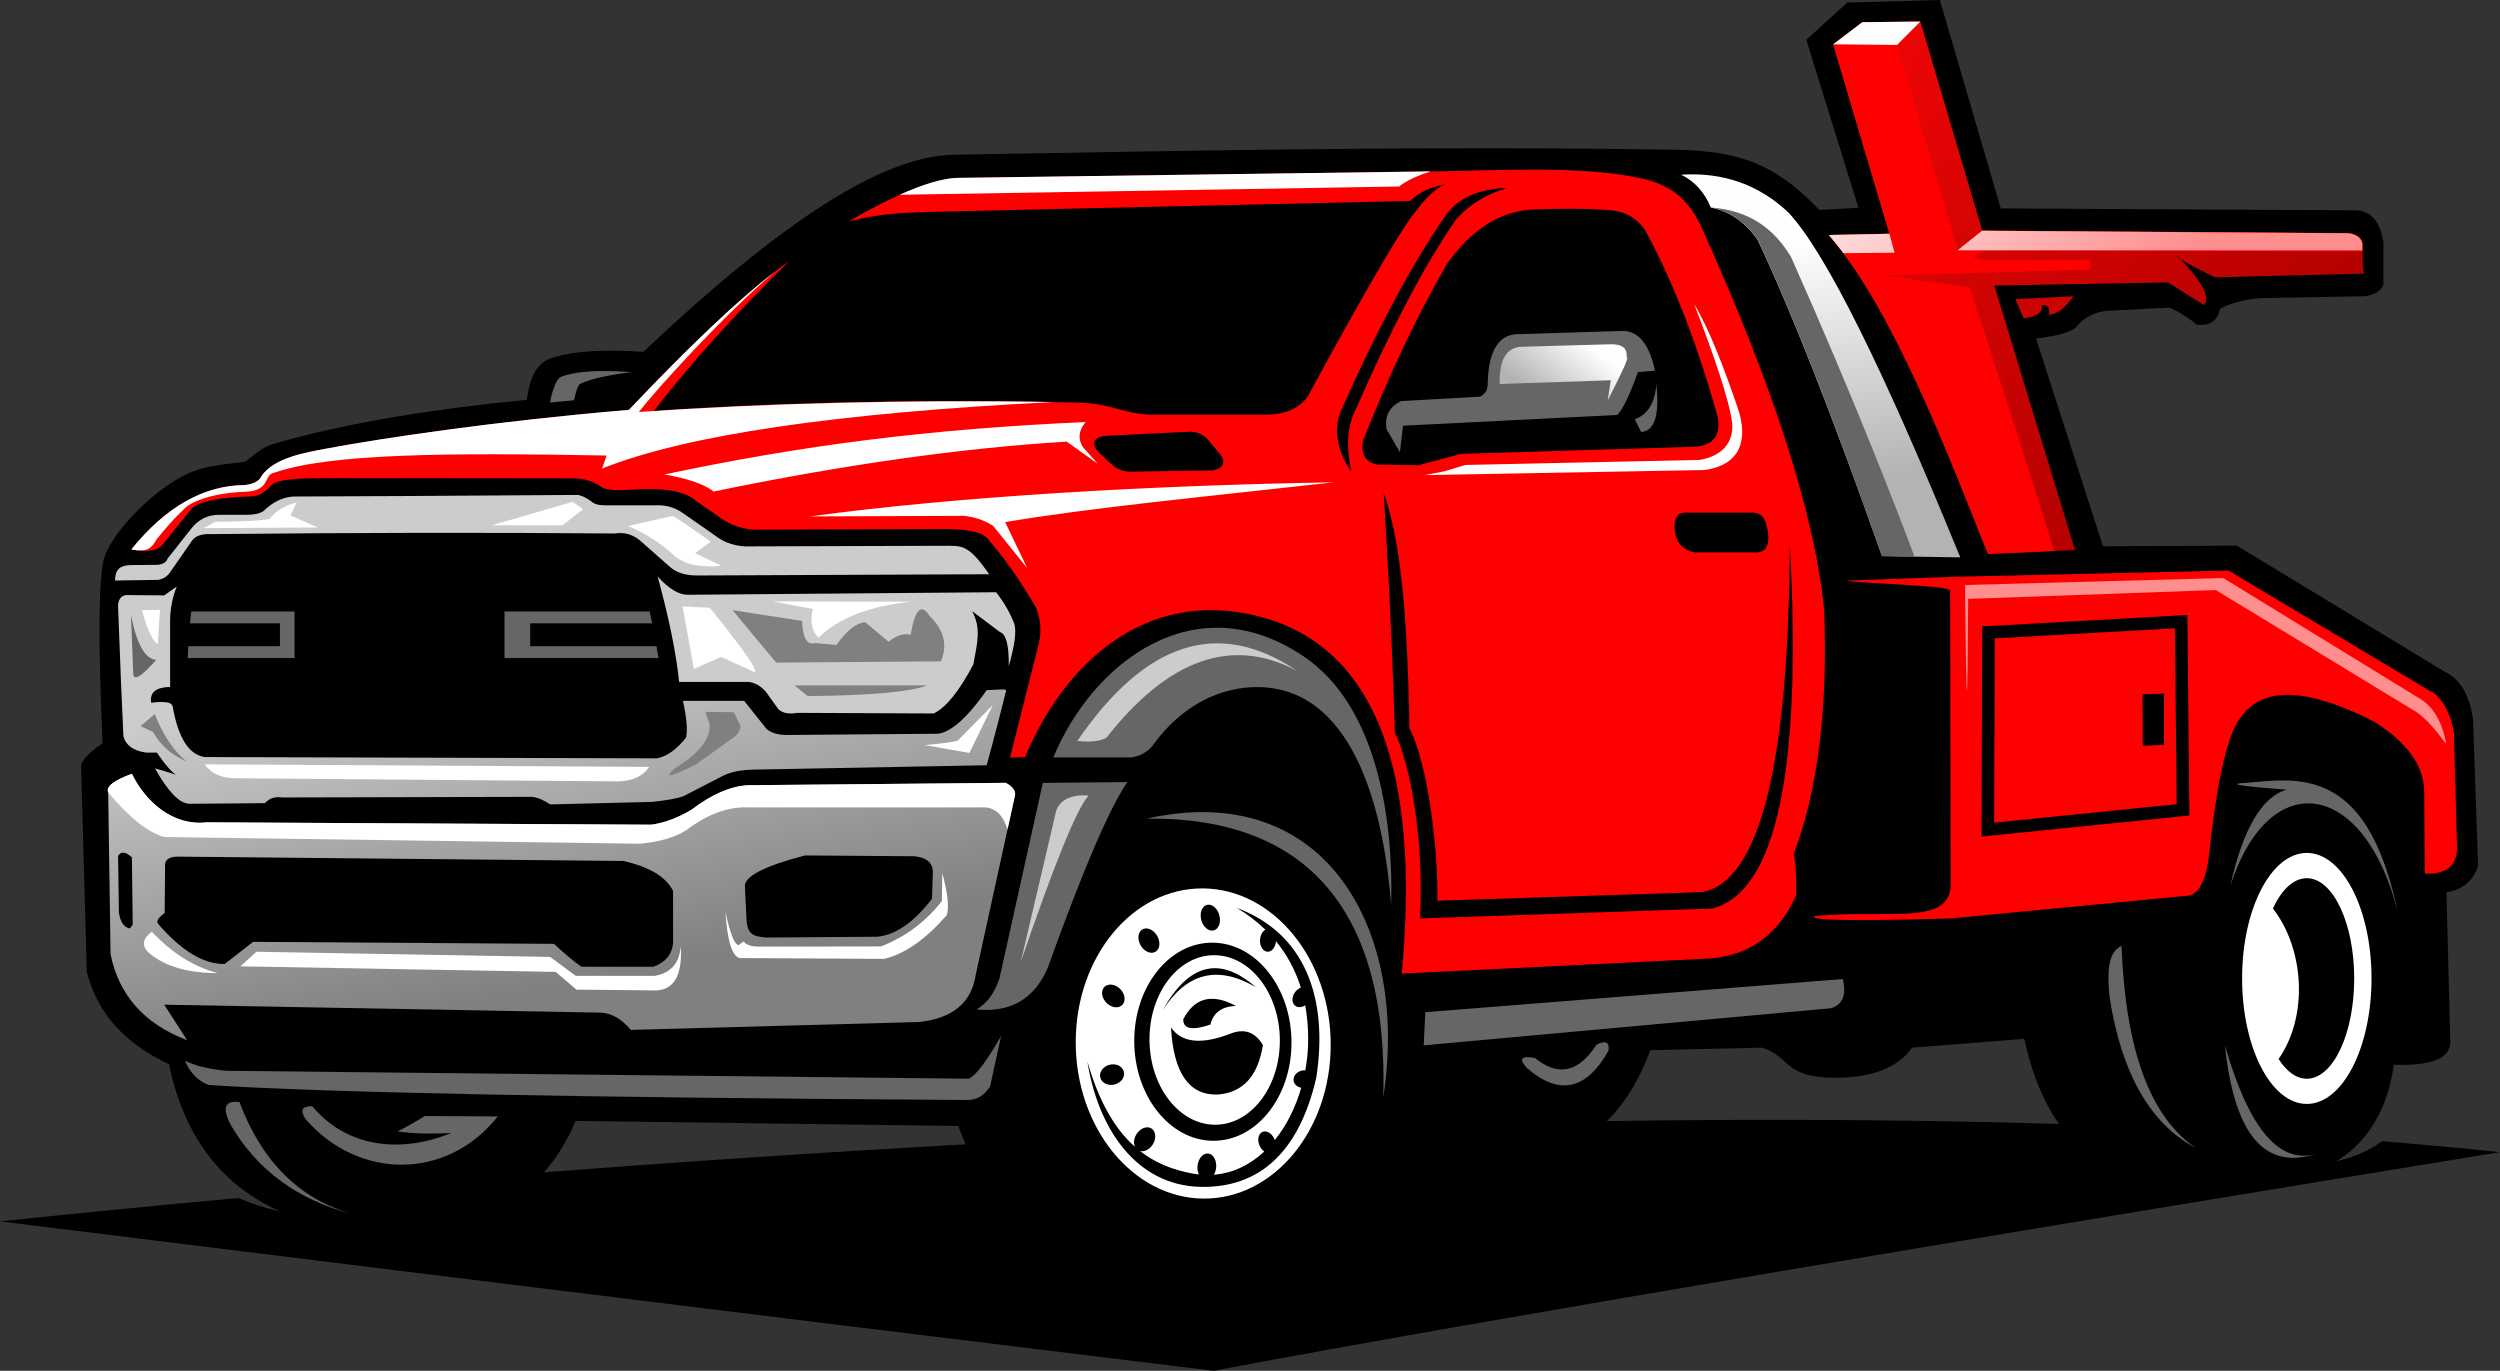 <?xml version="1.0" encoding="UTF-8"?>
<!DOCTYPE svg PUBLIC '-//W3C//DTD SVG 1.0//EN'
          'http://www.w3.org/TR/2001/REC-SVG-20010904/DTD/svg10.dtd'>
<svg clip-rule="evenodd" fill-rule="evenodd" height="37309.0" image-rendering="optimizeQuality" preserveAspectRatio="xMidYMid meet" shape-rendering="geometricPrecision" text-rendering="geometricPrecision" version="1.0" viewBox="4079.0 19445.0 68043.0 37309.0" width="68043.0" xmlns="http://www.w3.org/2000/svg" xmlns:xlink="http://www.w3.org/1999/xlink" zoomAndPan="magnify"
><rect x="4079.0" y="19445.0" width="68043.0" height="37309.0" fill="#333333" stroke="none"/><defs
  ><linearGradient gradientUnits="userSpaceOnUse" id="d" x1="55424.1" x2="66876.3" xlink:actuate="onLoad" xlink:show="other" xlink:type="simple" y1="21372.6" y2="33179.6"
    ><stop offset="0" stop-color="#eb0505"
      /><stop offset="1" stop-color="#a60000"
    /></linearGradient
    ><linearGradient gradientUnits="userSpaceOnUse" id="e" x1="63102.1" x2="59129.8" xlink:actuate="onLoad" xlink:show="other" xlink:type="simple" y1="26495.7" y2="19870.4"
    ><stop offset="0" stop-color="#ff8f8f"
      /><stop offset="1" stop-color="#fefefe"
    /></linearGradient
    ><linearGradient gradientUnits="userSpaceOnUse" id="a" x1="46044.8" x2="47266.6" xlink:actuate="onLoad" xlink:show="other" xlink:type="simple" y1="30353" y2="28803.8"
    ><stop offset="0" stop-color="#b3b3b3"
      /><stop offset="1" stop-color="#fefefe"
    /></linearGradient
    ><linearGradient gradientUnits="userSpaceOnUse" id="b" x1="54094.7" x2="53172.3" xlink:actuate="onLoad" xlink:href="#a" xlink:show="other" xlink:type="simple" y1="32656.2" y2="26083.4"
    /><linearGradient gradientUnits="userSpaceOnUse" id="c" x1="18446.3" x2="20262.6" xlink:actuate="onLoad" xlink:show="other" xlink:type="simple" y1="37081.6" y2="46083.9"
    ><stop offset="0" stop-color="#ccc"
      /><stop offset="1" stop-color="#808080"
    /></linearGradient
  ></defs
  ><g
  ><path d="M1 0L76201 0 76201 76200 1 76200z" fill="none"
    /><g
    ><g id="change1_1"
      ><path d="M72122 50803c-12420,2023 -27728,4569 -35013,5951 -10878,-1322 -33030,-4067 -33030,-4067 1854,-195 4042,-412 6491,-636 357,156 737,279 1142,369l752 -539c14579,-1284 36982,-2684 54399,-1526l811 693c480,-108 893,-289 1239,-542 1093,88 2165,186 3209,297z"
      /></g
      ><g id="change1_2"
      ><path d="M21591 29019c3900,-3679 6564,-5329 8456,-5363 5939,-99 12332,-245 19429,-139 1632,24 2752,192 4117,1642 0,0 242,-13 1067,-59 0,0 -473,-1524 -1419,-4572l1117 -1014 2518 -69c0,0 582,1994 1658,5672 0,0 3225,17 9676,52 404,19 651,312 739,877 0,0 0,384 0,1152 -72,170 -238,273 -498,309 0,0 -957,17 -2871,52 -446,45 -806,142 -1083,292 -56,326 -268,469 -636,430 -184,-166 -424,-321 -722,-464 0,0 -573,29 -1719,86 -337,39 -606,177 -808,412 -100,150 -472,265 -1117,344 0,0 607,1885 1821,5654 0,0 1215,-6 3644,-17 0,0 1879,1140 5637,3420 432,199 696,635 791,1306 0,0 46,1329 137,3988 -133,407 -419,648 -860,722 0,0 34,1358 103,4073 -2,450 -515,656 -1539,619 -225,1760 -1300,2679 -2222,2897 -981,232 -3899,175 -4859,-10 -1535,-209 -2515,-1510 -2974,-3592 0,0 -742,59 -3057,242 -548,780 -1629,810 -2030,816 -1478,24 -1275,-595 -2063,-818 0,0 -1008,23 -3025,69 -570,1520 -1515,2558 -2664,2643 0,0 -1331,0 -3691,0 -280,45 -856,-67 -1104,-443 -528,1738 -1506,2888 -2934,3450l-5210 0c-1506,-590 -2584,-1786 -3235,-3588 0,0 -3472,-46 -10416,-137 -749,1788 -2204,2820 -4366,3094 -3814,64 -6049,-1483 -6703,-4641 -1211,-560 -1955,-1396 -2234,-2509 0,0 -52,-1845 -155,-5534 -31,-177 164,-406 584,-687 -91,-2144 -134,-3943 3,-4878 93,-631 981,-1588 1687,-2089 814,-577 1238,-576 2195,-698 492,-394 515,-421 1101,-580 1799,-489 3988,-857 6564,-1105 79,-704 344,-1094 795,-1169 498,-158 1289,-204 2372,-137z"
      /></g
      ><g id="change2_1"
      ><path d="M36827 43625c-1917,-19 -3470,1855 -3470,4186 0,2331 1554,4237 3470,4256 1916,19 3470,-1855 3470,-4186 0,-2331 -1554,-4237 -3470,-4256zm195 3707c-497,168 -743,119 -738,-146 306,-589 782,-711 1430,-364 -384,18 -614,188 -692,510zm1233 -1021c-1038,-605 -1883,-391 -2537,642 710,-1285 1556,-1499 2537,-642zm-714 1278c-775,293 -1306,233 -1591,-180 69,1235 488,1844 1257,1827 695,-45 1110,-495 1245,-1348 -216,-363 -519,-463 -911,-299zm-2431 3185c77,17 168,-6 250,-72 144,-117 203,-323 133,-460 -70,-137 -243,-154 -387,-37 -141,115 -201,315 -137,452 -583,-515 -991,-1281 -1294,-2315 285,1794 1313,3373 3089,3406 1572,29 2665,-917 3140,-2968 338,-2185 -316,-3937 -2160,-4623 281,168 543,365 776,592 -59,32 -109,99 -133,189 -43,162 13,339 126,394 113,56 239,-31 282,-193 7,-26 11,-52 13,-77 293,357 525,776 677,1263 -22,8 -44,19 -65,34 -132,88 -197,259 -147,383 51,123 198,152 330,64l0 0c53,285 81,591 81,918 0,286 -27,572 -78,852 -152,-9 -293,86 -317,216 -23,123 68,234 206,258 -154,536 -399,1029 -719,1425 -53,-152 -185,-256 -302,-233 -121,23 -180,173 -131,335 27,90 82,164 146,209 -383,358 -847,591 -1372,631 15,-25 28,-54 39,-85 62,-184 8,-393 -119,-467 -127,-74 -280,16 -341,200 -40,120 -31,250 14,346 -59,-6 -118,-15 -178,-26 -562,-103 -1029,-305 -1422,-610zm1867 -6707c-143,-2 -240,155 -216,351 24,195 160,354 303,356 143,2 240,-155 216,-350 -24,-195 -160,-354 -303,-356zm-1774 659c-136,50 -180,233 -99,410 81,176 256,279 391,229 136,-49 180,-233 99,-409 -81,-177 -256,-279 -392,-230zm-1042 1560c-118,88 -115,278 7,425 121,146 315,194 433,106 117,-88 115,-278 -7,-425 -121,-146 -315,-193 -433,-105zm-140 2396c-22,154 106,284 285,291 180,6 344,-114 366,-269 22,-154 -105,-285 -285,-291 -180,-6 -344,114 -366,269zm3069 -3580c-1182,-12 -2140,1185 -2140,2674 0,1489 958,2706 2140,2718 1182,12 2140,-1185 2140,-2674 0,-1489 -958,-2706 -2140,-2718zm49 341c-980,-10 -1774,1015 -1774,2289 0,1274 794,2315 1774,2325 979,10 1774,-1015 1774,-2289 0,-1274 -794,-2315 -1774,-2325z" fill="#fff"
      /></g
      ><path d="M55301 34581c1421,23 2131,34 2131,34 -2112,-5178 -3671,-8306 -4675,-9384 -807,-762 -1781,-1106 -2922,-1031 365,177 635,475 808,894 504,97 928,390 1272,876 905,1909 2034,4779 3386,8611z" fill="url(#b)"
      /><g id="change3_1"
      ><path d="M52899 42679c54,262 76,640 68,1134 -475,1056 -1255,1629 -2337,1719l-8399 411c335,-3644 199,-8997 -4290,-9809 -2851,-516 -4933,1455 -5960,3914 0,0 -137,6 -413,17 0,0 258,-1020 773,-3059 92,-359 69,-703 -69,-1031 -418,-720 -848,-1332 -1289,-1839 -127,-201 -551,-298 -1272,-292 0,0 -1713,6 -5139,17 -364,-30 -695,-163 -994,-400 0,0 -183,-126 -550,-378 -292,-272 -893,-375 -1805,-309 -347,26 -593,9 -739,-51 -227,-167 -485,-253 -773,-258 0,0 -2140,-3 -6419,-8 -629,17 -1681,-51 -1873,241 -144,158 -305,244 -481,258 -938,22 -1493,142 -1667,361 0,0 -241,298 -722,894 -129,218 -427,281 -894,189 939,-1161 1970,-1746 3094,-1753 242,-31 391,-111 447,-241 344,-504 1200,-645 1774,-752 1525,-285 4663,-754 8229,-1053 1859,-1963 3312,-3312 4357,-4048 -1445,1414 -2671,2771 -3678,4074 3506,-244 7362,-319 11567,-224 837,18 1181,287 1908,328 2177,0 3266,0 3266,0 505,-28 860,-200 1066,-516 1794,-3317 2727,-4828 2905,-4984 288,-404 563,-662 825,-773 -438,101 -715,213 -953,457 -6110,139 -10803,241 -12982,295 -839,21 -1470,50 -2307,262 1219,-704 2166,-1098 2841,-1181 6445,-89 10814,-149 13106,-180 1671,-23 3934,-173 5583,179 800,170 1281,511 1655,1274 1990,4389 3113,7884 3369,10485 102,2689 -173,4901 -825,6635zm-2479 1045c1555,-307 2346,-3470 2372,-9488 340,6153 -359,9464 -2097,9935 0,0 -2569,87 -7966,271 105,-2155 -252,-4131 -686,-5067 -101,-3232 -221,-5070 -303,-6513 351,990 638,2580 700,6403 478,923 773,3089 762,4695 4916,-160 7219,-235 7219,-235zm-9444 -13132c-231,482 -263,964 -120,1684 -305,-405 -557,-1122 -240,-1736 953,-2151 1884,-3887 2793,-5208 331,-486 896,-744 1693,-773 -610,188 -1082,486 -1418,894 -851,1241 -1753,2955 -2707,5139zm-4004 1658c0,0 -766,14 -2049,31 -239,16 -443,-56 -610,-215 0,0 -123,-117 -369,-352 -174,-250 -79,-387 284,-412 1444,-69 2166,-103 2166,-103 216,-21 400,45 550,198 161,192 269,320 322,383 270,321 -17,484 -292,471zm11906 -6501c758,1407 1411,3097 1959,5070 80,534 -178,798 -773,790 0,0 -2074,63 -6222,189 0,0 -384,103 -1152,309 0,0 -378,-6 -1135,-17 -319,-74 -445,-292 -378,-653 698,-1769 1460,-3374 2286,-4813 679,-949 1464,-1442 2355,-1478 837,-30 1518,-25 2045,17 452,28 790,222 1014,584zm3275 7975c145,550 13,802 -395,756 0,0 -519,0 -1556,0 -311,-65 -488,-248 -533,-550 -51,-349 40,-526 275,-533 1226,0 1839,0 1839,0 202,9 325,118 370,326z" fill="#f00"
      /></g
      ><g id="change4_1"
      ><path d="M41943 44064c63,-2342 -388,-5412 -2383,-6755 -2959,-1991 -5742,170 -6813,2751 1593,0 2131,0 2131,0 223,-37 407,-135 550,-292 821,-1167 1932,-1644 2922,-1622 2745,61 3426,3793 3592,5919zm-9352 1737c949,-2645 1672,-4335 2170,-5070 0,0 -766,7 -2299,22 -788,3552 -1182,5328 -1182,5328 -135,398 -343,677 -623,838 924,90 1568,-282 1933,-1117zm-22363 2788c13478,143 20217,215 20217,215 186,-76 479,-462 881,-1160 -200,917 -301,1375 -301,1375 -155,241 -356,362 -602,365 -10601,-65 -17490,-201 -20668,-408 -290,-111 -505,-333 -644,-666 248,135 620,228 1117,279zm45073 -14009l884 14c-451,-1209 -1608,-4224 -3358,-8153 -459,-765 -1119,-1267 -2184,-1349 504,97 928,390 1272,876 905,1909 2034,4779 3386,8611zm-35444 -4679c260,-134 729,-243 1410,-327 -914,-69 -1561,-23 -1942,137 -114,73 -228,405 -275,688 435,-40 653,-60 653,-60 51,-249 103,-395 155,-438zm28803 -331c309,-23 464,-34 464,-34 -160,-748 -470,-1109 -928,-1083 0,0 -917,29 -2750,86 -567,-20 -859,433 -877,1358 1,159 -68,273 -206,344 0,0 -716,40 -2148,120 -327,156 -459,414 -395,773 240,412 361,619 361,619 57,-481 86,-722 86,-722 3885,-195 5827,-292 5827,-292 149,-141 338,-531 567,-1169zm-86 1289c115,229 172,344 172,344 368,-25 506,-461 412,-1306 -30,501 -225,822 -584,962z" fill="#666"
      /></g
      ><g id="change5_1"
      ><path d="M33401 39612c1854,-2712 3847,-3348 5981,-1908 -1771,-939 -3501,-332 -5191,1822 -178,96 -441,124 -791,86zm308 1483c-316,345 -932,1856 -1848,4533 0,0 322,-1375 967,-4125 116,-299 410,-435 881,-408z" fill="#ccc"
      /></g
      ><path d="M31462 38245c-295,1193 -529,2028 -529,2028 -11,-2 -2148,38 -6411,120 -340,15 -610,78 -808,189 0,0 -344,178 -1031,533 -169,61 -450,112 -842,155 0,0 -928,23 -2785,69 -187,-123 -353,-192 -498,-206 0,0 -2269,6 -6806,17 -186,-30 -341,22 -464,155 0,0 -688,6 -2062,17 -268,-14 -577,-335 -928,-963 47,8 236,66 567,172 -131,-88 -303,-289 -516,-602 0,0 -97,0 -292,0 -351,-50 -557,-199 -619,-447 -38,-756 -87,-1948 -147,-3575 22,-174 103,-262 241,-266 0,0 338,3 1014,9 0,0 114,-80 344,-241 -124,309 -184,633 -181,971 0,1175 0,1762 0,1762 -388,7 -561,150 -515,430 373,-48 569,-14 584,103 154,859 446,1317 877,1375 8204,23 12307,35 12307,35 273,-55 536,-244 791,-567 43,-208 14,-540 -86,-997 1112,0 1667,0 1667,0 401,504 602,756 602,756 125,116 314,173 567,172 2739,-23 4108,-34 4108,-34 363,-50 804,-446 1324,-1186 398,-16 530,-42 529,17zm-10215 9231c5228,-143 7842,-215 7842,-215 919,-95 1434,-525 1547,-1289 0,0 351,-1604 1053,-4813 61,-156 -17,-292 -236,-408 0,0 -2335,22 -7005,65 -475,21 -991,243 -1547,666 -373,223 -738,360 -1096,408 0,0 -4032,-21 -12096,-64 -919,107 -1666,-553 -2041,-1321 -495,182 -710,350 -644,505 43,2936 64,4405 64,4405 227,1119 921,1900 2084,2342 -415,-645 -623,-967 -623,-967 7907,143 11860,215 11860,215 305,8 585,165 838,473zm6705 -2535c495,-44 993,-387 1493,-1031 0,0 7,-222 22,-666 28,-289 -137,-454 -494,-494 0,0 -996,-7 -2987,-22 -1102,289 -1646,569 -1633,838 29,602 43,902 43,902 25,416 187,462 537,494 2013,-15 3019,-22 3019,-22zm-20261 -333c-50,72 -75,107 -75,107 -160,-25 -260,-168 -301,-430 1,-7 -7,-523 -22,-1547 82,-128 208,-113 376,43 14,1217 22,1826 22,1826zm14707 505c-31,313 -210,528 -537,644 0,0 -652,0 -1955,0 -179,-120 -430,-328 -752,-623 0,0 -2728,-18 -8186,-54 0,0 -258,200 -773,602 -573,9 -1178,-356 -1816,-1096 -50,-71 11,-168 182,-290 0,0 4,-423 11,-1267 -17,-174 94,-264 333,-269 8093,79 12140,118 12140,118 712,162 1163,434 1353,816 0,945 0,1418 0,1418z" fill="url(#c)"
      /><g id="change5_2"
      ><path d="M29952 34301c352,-2 556,58 1049,773 0,0 -2653,11 -7958,34 -314,0 -561,-80 -739,-241 0,0 -246,-218 -739,-653 -221,-211 -470,-294 -748,-249 -3461,-29 -7119,-23 -10975,17 -274,-16 -458,50 -550,198 0,0 -189,272 -567,816 -80,130 -196,207 -348,232 0,0 -390,6 -1169,17 15,-262 78,-426 498,-421 385,-6 653,-4 653,-4 154,-16 247,-71 279,-168 424,-539 636,-808 636,-808 207,-270 477,-399 808,-387 476,0 713,0 713,0 207,-1 358,-35 455,-103 252,-244 521,-376 808,-395 1427,-3 4002,-18 7726,-43 105,4 237,64 395,180 72,69 198,103 378,103 882,0 1323,0 1323,0 306,-19 569,53 791,215 567,395 851,593 851,593 278,222 610,325 997,309 3621,-11 5431,-17 5431,-17z" fill="#ccc"
      /></g
      ><g id="change4_2"
      ><path d="M7705 37730c-16,276 194,167 627,-326 -302,-17 -531,-424 -688,-1220 40,1031 60,1547 60,1547z" fill="#666"
      /></g
      ><g id="change5_3"
      ><path d="M30573 37523c-385,733 -746,1180 -1083,1341 0,0 -1237,-6 -3713,-17 -228,42 -400,8 -516,-103 0,0 -115,-160 -344,-481 -145,-155 -300,-241 -464,-258 0,0 -630,0 -1891,0 -76,-764 -271,-1720 -584,-2870 302,335 577,501 825,498 5592,-46 8388,-69 8388,-69 229,296 395,589 499,877 55,198 3,576 -155,1134 7,-565 -73,-874 -241,-928 -504,-378 -756,-567 -756,-567 243,457 151,812 34,1444z" fill="#ccc"
      /></g
      ><g id="change6_1"
      ><path d="M26062 38391c1718,-17 2801,-115 3249,-292 -2406,0 -3609,0 -3609,0 240,195 361,292 361,292zm3317 -2183c394,381 497,793 310,1237 0,0 -1495,11 -4486,34 0,0 -395,-476 -1186,-1427 1260,195 1891,292 1891,292 22,466 137,667 344,602 396,34 594,52 594,52 275,-390 536,-597 781,-619 424,356 636,533 636,533 216,-177 417,-240 602,-189 114,-694 286,-866 516,-515z" fill="#808080"
      /></g
      ><g id="change6_2"
      ><path d="M8248 39371c205,368 509,634 911,799 -347,-276 -637,-706 -868,-1289 -258,218 -387,327 -387,327 229,109 344,163 344,163zm15984 -172c-3,139 -77,254 -223,344 0,0 -324,232 -971,696 -722,370 -917,407 -584,112 659,-401 971,-799 937,-1195 0,0 -37,-112 -112,-335 516,6 773,9 773,9 120,246 180,370 180,370z" fill="#808080"
      /></g
      ><g id="change2_2"
      ><path d="M33112 31465c561,401 842,601 842,601 0,0 -135,-152 -404,-455 -139,-225 -113,-451 77,-679 -4302,191 -7745,638 -11464,1427 639,110 1085,265 1341,464 3548,-733 6751,-1185 9608,-1358zm-1675 2191c2287,-390 5472,-695 8938,-1083 -5036,81 -10339,393 -14249,928 2796,-11 4194,-17 4194,-17 309,38 573,129 791,275 619,768 928,1152 928,1152 -401,-836 -602,-1255 -602,-1255zm-19894 -1345c-300,54 -84,465 -747,518 -938,22 -1558,279 -1732,498 0,0 -241,201 -722,797 -129,218 -222,367 -690,275 939,-1161 1970,-1746 3094,-1753 242,-31 391,-111 447,-241 344,-504 1200,-645 1774,-752 1525,-285 4663,-754 8229,-1053 1643,-1735 2969,-2990 3976,-3766 -1478,1269 -3239,3221 -3705,3824 3311,-231 7341,-342 11274,-271 -5921,297 -10018,903 -12290,1817 -9,65 37,-55 138,-361 -4333,-78 -7528,-58 -9047,468z" fill="#fff"
      /></g
      ><g id="change2_3"
      ><path d="M50192 27727c420,696 817,1753 1183,2819 286,834 105,1560 -917,1692 0,0 -2532,46 -7597,137 0,0 177,-34 533,-103 378,-115 567,-172 567,-172 4251,-91 6377,-137 6377,-137 579,-100 918,-441 889,-971 -65,-635 -541,-1982 -1036,-3266zm-20079 -3441c8605,-118 12907,-177 12907,-177 -396,127 -682,264 -858,412l-13600 225c643,-289 1160,-442 1551,-460z" fill="#fff"
      /></g
      ><g id="change3_2"
      ><path d="M53491 44374c-265,122 961,145 3678,69 0,0 2148,-206 6445,-619 341,-26 548,-490 619,-1392 219,-1909 500,-3066 842,-3472 590,-842 1794,-803 3610,120 911,565 1369,1207 1375,1925 0,0 6,739 17,2217 570,26 862,-203 877,-687 0,0 -29,-1048 -86,-3145 -69,-441 -235,-790 -499,-1048 0,0 -1879,-1123 -5638,-3369 0,0 -2509,57 -7528,172 0,0 -963,34 -2888,103 452,84 2840,129 2841,270l16 7988c2,1156 -1691,681 -3680,869z" fill="#f00"
      /></g
      ><g id="change1_3"
      ><path d="M58011 42024l18 -5368 1 -162 161 -9 5243 -292 179 -10 2 180 52 5122 2 156 -156 16 -5312 538 -189 19 1 -190zm4388 -2278l-5 -1405 584 -17 0 1392 -580 30zm-4028 -2927l-17 5016 4968 -503 -48 -4786 -4902 273z" fill-rule="nonzero"
      /></g
      ><path d="M58357 27216c1466,4801 2200,7201 2200,7201 0,0 -791,35 -2372,103 -1007,-2500 -2544,-6627 -4331,-8680 0,0 550,-12 1650,-34 0,0 -510,-1719 -1530,-5156 0,0 264,-200 791,-601 1054,-11 1581,-17 1581,-17 1123,3793 1685,5689 1685,5689 6646,46 9970,69 9970,69 218,28 344,119 378,275 -3,590 20,865 69,825 -2727,69 -4091,103 -4091,103 -717,-354 -1055,-549 -1014,-584 669,689 910,1136 722,1341 -653,-413 -980,-619 -980,-619 -3151,57 -4727,86 -4727,86zm1298 532c155,-17 218,72 189,267 223,-17 447,-186 671,-507 -1054,52 -1582,77 -1582,77 149,349 224,524 224,524 359,-46 525,-166 498,-361z" fill="url(#d)"
      /><g id="change3_3"
      ><path d="M59990 34442l-1805 79c-1007,-2500 -2544,-6627 -4331,-8680 0,0 550,-12 1650,-34 0,0 -510,-1719 -1530,-5156 0,0 264,-200 791,-601 1054,-11 1581,-17 1581,-17 -423,424 -634,636 -634,636 1100,3724 1650,5586 1650,5586 446,-355 669,-533 669,-533 6646,46 9970,69 9970,69 218,28 344,119 378,275l0 7 0 7 0 7 0 7c0,64 0,124 0,180l0 2 0 2 0 1 0 1 0 2 0 1 0 1 0 1 0 1 0 1 0 1 0 1 0 0 0 0 0 0 0 0c-6771,-23 -10157,-34 -10157,-34 -532,130 -549,221 -51,275 1856,-12 2784,-17 2784,-17 70,235 13,327 -172,275 -3598,103 -5397,155 -5397,155 1536,218 2303,326 2303,326 1126,3454 1893,5846 2301,7175z" fill="#f00"
      /></g
      ><path d="M54764 20049c1054,-11 1581,-17 1581,-17 -423,424 -634,636 -634,636 -1158,-12 -1737,-17 -1737,-17 527,-401 791,-601 791,-601zm2597 6205l0 0 0 0 1 0 1 -1 1 -1 2 -1 2 -2 2 -2 3 -2 3 -2 3 -3 1 -1 3 -2 4 -3 4 -3 5 -4 4 -4 1 0 5 -4 6 -5 8 -7 4 -3 7 -5 7 -6 2 -2 6 -4 8 -6 6 -5 2 -1 8 -7 8 -7 1 0 8 -7 9 -8 1 -1 9 -7 10 -8 0 0 10 -8 8 -6 14 -11 4 -3 7 -6 10 -8 2 -1 12 -9 4 -3 8 -7 8 -7 4 -3 12 -10 1 0 27 -21 5 -4 9 -7 6 -5 8 -6 7 -6 7 -6 8 -6 7 -6 7 -6 8 -7 6 -5 9 -7 5 -4 27 -21 1 -1 12 -10 4 -3 8 -7 8 -7 4 -3 12 -9 1 -1 10 -8 7 -6 4 -3 14 -11 8 -6 10 -8 0 0 10 -8 9 -7 1 -1 9 -7 8 -7 1 0 8 -7 8 -7 2 -1 7 -5 8 -6 6 -4 2 -1 7 -6 7 -5 4 -3 8 -7 6 -5 5 -4 1 0 4 -4 5 -4 4 -4 4 -3 3 -2 1 -1 3 -3 3 -2 3 -2 2 -2 2 -2 2 -1 1 -1 1 -1 1 -1 0 0 0 0c6646,46 9970,69 9970,69 218,28 344,119 378,275l0 7 0 7 0 7 0 7 0 162 -10117 0 -17 0 -22 0 0 0 -860 0zm-3111 81c-131,-175 -263,-340 -396,-494 0,0 550,-12 1650,-34 93,344 140,516 140,516l-1394 13z" fill="url(#e)"
      /><path d="M47938 28814c302,-1 439,119 413,361 81,-45 -91,345 -516,1169 0,0 29,-183 86,-550 0,0 -1008,34 -3025,103 -16,-666 185,-1003 602,-1014 1627,-46 2441,-69 2441,-69z" fill="url(#a)"
      /><g id="change2_4"
      ><path d="M28886 35822c-1144,116 -1986,442 -2527,980 -187,-183 -239,-444 -155,-782 -733,-137 -1100,-206 -1100,-206 2521,6 3782,8 3782,8z" fill="#fff"
      /></g
      ><g id="change2_5"
      ><path d="M23704 37326c-493,218 -739,327 -739,327 0,0 -103,-567 -309,-1702 493,23 739,34 739,34 923,1138 1330,1722 1220,1753 -607,-275 -911,-413 -911,-413z" fill="#fff"
      /></g
      ><g id="change2_6"
      ><path d="M8433 36045c-40,619 -60,928 -60,928 -142,-82 -285,-389 -430,-920 327,-6 490,-9 490,-9z" fill="#fff"
      /></g
      ><g id="change2_7"
      ><path d="M22994 34499c481,229 722,344 722,344 -601,62 -1042,-41 -1324,-309 -333,-311 -739,-568 -1220,-773 0,0 407,-92 1220,-275 267,166 611,401 1031,705 -286,206 -430,310 -430,310z" fill="#fff"
      /></g
      ><g id="change2_8"
      ><path d="M11986 33475c493,218 739,327 739,327 0,0 -1037,6 -3111,17 0,0 109,-57 327,-172 735,-5 1227,-31 1478,-77 168,-220 411,-369 730,-447 -109,235 -163,352 -163,352z" fill="#fff"
      /></g
      ><g id="change2_9"
      ><path d="M19385 33742c378,-292 567,-438 567,-438 0,0 -97,-66 -292,-198 -1467,424 -2200,636 -2200,636 1283,0 1925,0 1925,0z" fill="#fff"
      /></g
      ><g id="change2_10"
      ><path d="M21749 40317c-169,256 -456,388 -859,395 0,0 -3495,-29 -10485,-86 -341,-21 -593,-147 -756,-378 8067,46 12100,69 12100,69z" fill="#fff"
      /></g
      ><g id="change2_11"
      ><path d="M30464 39938c424,-871 636,-1306 636,-1306 -636,647 -954,971 -954,971 -136,41 -436,81 -902,120 813,143 1220,215 1220,215z" fill="#fff"
      /></g
      ><g id="change7_1"
      ><path d="M57561 35367c38,3720 67,3846 86,378 0,0 2246,-80 6738,-241 0,0 1782,1083 5345,3249 250,126 559,441 928,945 -109,-627 -367,-1051 -773,-1272 0,0 -1765,-1083 -5294,-3248 0,0 -2343,63 -7030,189z" fill="#ff8f8f"
      /></g
      ><g id="change2_12"
      ><path d="M66864 42659c973,0 1761,1530 1761,3416 0,1887 -788,3416 -1761,3416 -973,0 -1761,-1529 -1761,-3416 0,-1887 788,-3416 1761,-3416zm0 688c712,0 1290,1222 1290,2729 0,1507 -577,2729 -1290,2729 -288,0 -554,-200 -768,-537 828,-1189 687,-3022 -155,-4096 234,-509 561,-825 924,-825z" fill="#fff"
      /></g
      ><g id="change4_3"
      ><path d="M64635 47896c254,2444 1092,3425 2514,2943 -1019,326 -1857,-655 -2514,-2943zm-54276 2167c719,1230 1821,2039 3309,2428 -1438,-412 -2462,-1429 -3072,-3051 -400,-51 -479,157 -236,623zm24922 -8336c4428,-60 6598,2575 6446,7584 705,-4498 -1515,-8686 -6446,-7584zm-20382 8512c407,60 894,74 1461,43 -1423,582 -2876,367 -3781,-730 -288,-3 -346,119 -172,365 1437,1644 3843,1658 5221,-86 -1325,-7 -1987,-11 -1987,-11 -262,163 -509,303 -741,419zm32635 -2364c252,-123 359,-65 322,172 -604,1068 -1342,1225 -2213,473 -238,-259 -166,-352 215,-279 628,515 1186,393 1676,-365zm17252 -4340c1084,-3292 3658,-2827 4549,715 -625,-2926 -1780,-3650 -3379,-3556 -329,15 -693,54 -693,54 -617,28 -267,91 1047,188 -674,205 -1182,1072 -1525,2599zm-3287 3072c328,2067 1108,3428 2342,4082 -1241,-841 -1914,-2674 -2020,-5500 -377,165 -395,745 -322,1418z" fill="#666"
      /></g
      ><g id="change4_4"
      ><path d="M54237 46091c101,431 -7,697 -322,795 0,0 -3695,337 -11086,1010 0,0 14,-301 43,-902 7577,-602 11365,-903 11365,-903z" fill="#666"
      /></g
      ><g id="change2_13"
      ><path d="M31501 42019l188 -859c61,-156 -17,-292 -236,-408 0,0 -2335,22 -7005,65 -475,21 -991,243 -1547,666 -373,223 -738,360 -1096,408 0,0 -4032,-21 -12096,-64 -919,107 -1666,-553 -2041,-1321 -495,182 -710,350 -644,505 569,685 1078,1090 1527,1215 8637,122 12955,183 12955,183 531,-53 946,-174 1246,-365 595,-451 1175,-658 1740,-623 4197,0 6295,0 6295,0 345,-27 583,173 713,600zm-9592 4384c516,-8 749,-412 698,-1214 -30,466 -266,738 -709,816 0,0 -716,0 -2148,0 0,0 -233,-172 -698,-516 0,0 -2664,-47 -7992,-140 -294,265 -440,397 -440,397 5722,100 8583,151 8583,151 439,378 629,539 569,483 1425,14 2138,21 2138,21zm-13761 -1010c430,359 1050,538 1858,537 -655,-171 -1253,-547 -1794,-1128 -264,201 -285,398 -64,591zm21577 -2186c146,535 188,916 124,1144 -579,663 -1148,1061 -1708,1192 0,0 -1307,-7 -3921,-22 -211,-34 -344,-454 -397,-1257 132,608 254,909 365,902 86,-65 129,-97 129,-97 70,90 201,136 392,140 2234,-4 3351,-5 3351,-5 665,-261 1217,-673 1654,-1235 7,-508 11,-763 11,-763z" fill="#fff"
      /></g
      ><g id="change4_5"
      ><path d="M9284 36088l2811 0 0 1267 -2905 0c3,-110 7,-217 13,-322l2495 0 0 -623 -2450 0c11,-111 23,-218 37,-322zm8526 0l3950 0c23,106 46,213 68,322l-3319 0 0 623 3438 0c19,106 38,213 55,322l-4192 0 0 -1267z" fill="#666"
      /></g
    ></g
  ></g
></svg
>
